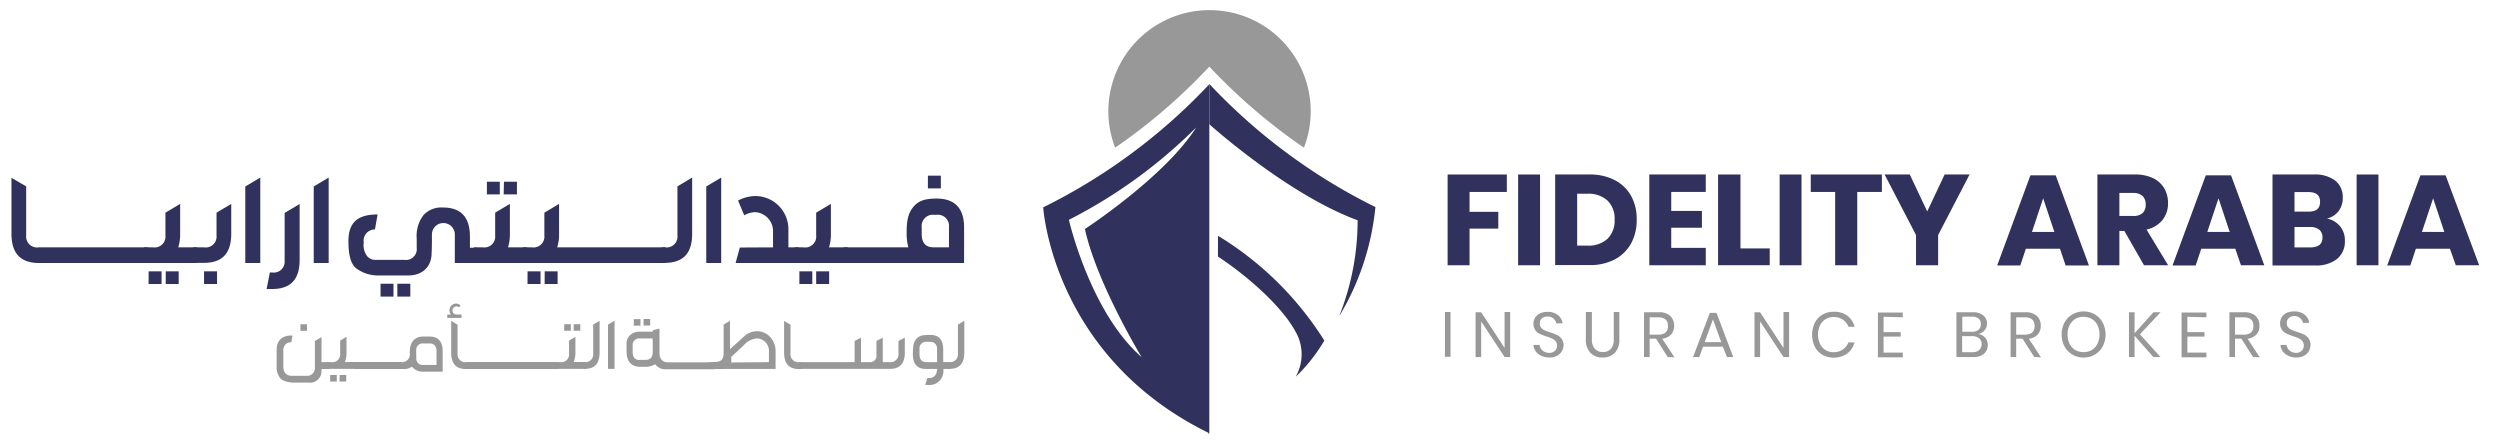 <svg id="Layer_1" data-name="Layer 1" xmlns="http://www.w3.org/2000/svg" viewBox="0 0 446.72 79.88"><defs><style>.cls-1{fill:#30325d;}.cls-2{fill:#989898;}</style></defs><path class="cls-1" d="M269.25,31.18V34.3h-6.66v3.55h5.14v3h-5.14V47.4h-3.92V31.18Z"/><path class="cls-1" d="M275.19,31.18V47.4h-3.92V31.18Z"/><path class="cls-1" d="M291.46,43.49a7.11,7.11,0,0,1-2.93,2.87,9.36,9.36,0,0,1-4.51,1h-6.13V31.18H284a9.57,9.57,0,0,1,4.52,1A7,7,0,0,1,291.46,35a8.56,8.56,0,0,1,1,4.22A8.66,8.66,0,0,1,291.46,43.49Zm-4.22-.82a4.5,4.5,0,0,0,1.27-3.42,4.49,4.49,0,0,0-1.27-3.41,5,5,0,0,0-3.57-1.22h-1.85v9.27h1.85A5,5,0,0,0,287.24,42.67Z"/><path class="cls-1" d="M298.63,34.3v3.39h5.48v3h-5.48v3.6h6.17V47.4H294.71V31.18H304.8V34.3Z"/><path class="cls-1" d="M311,44.39h5.23v3H307V31.18H311Z"/><path class="cls-1" d="M321.91,31.18V47.4H318V31.18Z"/><path class="cls-1" d="M336.27,31.18V34.3h-4.4V47.4h-3.95V34.3h-4.36V31.18Z"/><path class="cls-1" d="M351.94,31.18,346.32,42V47.4h-3.95V42l-5.62-10.83h4.5l3.12,6.61,3.12-6.61Z"/><path class="cls-1" d="M368.09,44.44H362l-1,3h-4.13l5.94-16.11h4.52l5.94,16.11H369.1Zm-1-3-2-6-2,6Z"/><path class="cls-1" d="M383.11,47.4l-3.51-6.13h-.89V47.4h-3.93V31.18h6.7a7.28,7.28,0,0,1,3.26.66,4.69,4.69,0,0,1,2,1.83,5.24,5.24,0,0,1,.66,2.65,4.68,4.68,0,0,1-1,3,5,5,0,0,1-2.84,1.7l3.86,6.38Zm-4.4-8.81h2.43a2.42,2.42,0,0,0,1.72-.52,2,2,0,0,0,.55-1.52,2,2,0,0,0-.56-1.52,2.4,2.4,0,0,0-1.71-.55h-2.43Z"/><path class="cls-1" d="M399.42,44.44h-6.08l-1,3H388.2l5.95-16.11h4.51L404.6,47.4h-4.17Zm-1-3-2-6-2,6Z"/><path class="cls-1" d="M418.17,40.47A3.85,3.85,0,0,1,419,43a4,4,0,0,1-1.38,3.26,6,6,0,0,1-4,1.17h-7.55V31.18h7.36a6,6,0,0,1,3.83,1.08,3.71,3.71,0,0,1,1.36,3.07,3.78,3.78,0,0,1-.78,2.44,3.6,3.6,0,0,1-2.05,1.28A4,4,0,0,1,418.17,40.47ZM410,37.81h2.57c1.36,0,2-.58,2-1.75s-.69-1.74-2.09-1.74H410Zm5,4.61a1.72,1.72,0,0,0-.57-1.37,2.5,2.5,0,0,0-1.63-.49H410v3.65h2.8C414.29,44.21,415,43.61,415,42.42Z"/><path class="cls-1" d="M425,31.18V47.4H421.1V31.18Z"/><path class="cls-1" d="M437.77,44.44h-6.08l-1,3h-4.13l5.94-16.11H437L443,47.4h-4.18Zm-1-3-2-6-2,6Z"/><path class="cls-2" d="M259.19,55.75v8h-1v-8Z"/><path class="cls-2" d="M269.85,63.8h-1l-4.18-6.36V63.8h-1v-8h1l4.18,6.37V55.75h1Z"/><path class="cls-2" d="M279.07,62.77a2.1,2.1,0,0,1-.84.8,2.76,2.76,0,0,1-1.38.31,3.4,3.4,0,0,1-1.42-.29,2.62,2.62,0,0,1-1-.8,2.28,2.28,0,0,1-.43-1.16h1.11a1.58,1.58,0,0,0,.23.67,1.62,1.62,0,0,0,.57.53,1.82,1.82,0,0,0,.9.22,1.46,1.46,0,0,0,1.05-.37,1.28,1.28,0,0,0,.36-.94A1.19,1.19,0,0,0,278,61a1.92,1.92,0,0,0-.64-.49,7.29,7.29,0,0,0-1-.38,10.63,10.63,0,0,1-1.23-.48,2.08,2.08,0,0,1-.79-.66,2.06,2.06,0,0,1,.85-3,3.19,3.19,0,0,1,1.33-.26,2.84,2.84,0,0,1,1.88.58,2.22,2.22,0,0,1,.81,1.46h-1.12a1.46,1.46,0,0,0-.49-.84,1.57,1.57,0,0,0-1.08-.37,1.48,1.48,0,0,0-1,.33,1.15,1.15,0,0,0-.37.92,1.17,1.17,0,0,0,.24.76,1.73,1.73,0,0,0,.61.45,8.55,8.55,0,0,0,1,.37,10.43,10.43,0,0,1,1.25.48,2.14,2.14,0,0,1,.81.69,2.08,2.08,0,0,1,.33,1.23A2.17,2.17,0,0,1,279.07,62.77Z"/><path class="cls-2" d="M284.45,55.75v4.83a2.49,2.49,0,0,0,.53,1.75,1.85,1.85,0,0,0,1.44.57,1.82,1.82,0,0,0,1.43-.57,2.58,2.58,0,0,0,.51-1.75V55.75h1v4.83a3.39,3.39,0,0,1-.81,2.47,3,3,0,0,1-2.19.83,2.92,2.92,0,0,1-2.17-.83,3.35,3.35,0,0,1-.82-2.47V55.75Z"/><path class="cls-2" d="M298,63.8l-2.1-3.29h-1.13V63.8h-1v-8h2.65a2.85,2.85,0,0,1,2.05.66,2.54,2.54,0,0,1,.14,3.32,2.59,2.59,0,0,1-1.59.75l2.19,3.32Zm-3.23-4h1.52c1.17,0,1.76-.52,1.76-1.55s-.59-1.55-1.76-1.55h-1.52Z"/><path class="cls-2" d="M307.85,61.94h-3.53l-.68,1.86h-1.11l3-7.9h1.18l3,7.9h-1.12Zm-.29-.81-1.48-4.06-1.47,4.06Z"/><path class="cls-2" d="M319.69,63.8h-1l-4.18-6.36V63.8h-1v-8h1l4.18,6.37V55.75h1Z"/><path class="cls-2" d="M330.08,56.4a3.64,3.64,0,0,1,1.32,2h-1.09a2.72,2.72,0,0,0-1-1.27,2.87,2.87,0,0,0-1.68-.48,2.66,2.66,0,0,0-1.41.38,2.63,2.63,0,0,0-1,1.1,4,4,0,0,0,0,3.33,2.58,2.58,0,0,0,2.39,1.47,2.87,2.87,0,0,0,1.68-.48,2.72,2.72,0,0,0,1-1.27h1.09a3.64,3.64,0,0,1-1.32,2,4.27,4.27,0,0,1-4.43.21,3.57,3.57,0,0,1-1.35-1.45,4.94,4.94,0,0,1,0-4.25,3.53,3.53,0,0,1,1.35-1.46,3.89,3.89,0,0,1,2-.52A3.94,3.94,0,0,1,330.08,56.4Z"/><path class="cls-2" d="M336.57,56.6v2.75h3.06v.8h-3.06V63H340v.85h-4.44v-8H340v.85Z"/><path class="cls-2" d="M354.73,60.34a1.94,1.94,0,0,1,.46,1.29,2,2,0,0,1-.66,1.57,2.82,2.82,0,0,1-1.94.6h-3v-8h2.95a2.74,2.74,0,0,1,1.83.54,1.91,1.91,0,0,1-.85,3.34A2.17,2.17,0,0,1,354.73,60.34Zm-4.09-1.06h1.73a1.76,1.76,0,0,0,1.17-.35,1.27,1.27,0,0,0,.41-1,1.22,1.22,0,0,0-.4-1,1.83,1.83,0,0,0-1.22-.35h-1.69Zm3,3.27a1.3,1.3,0,0,0,.45-1.06,1.27,1.27,0,0,0-.46-1.05,2,2,0,0,0-1.29-.38h-1.73v2.87h1.76A1.87,1.87,0,0,0,353.67,62.55Z"/><path class="cls-2" d="M363.5,63.8l-2.1-3.29h-1.13V63.8h-1v-8h2.65a2.84,2.84,0,0,1,2.05.66,2.3,2.3,0,0,1,.69,1.74,2.24,2.24,0,0,1-.55,1.58,2.56,2.56,0,0,1-1.59.75l2.19,3.32Zm-3.23-4h1.52c1.18,0,1.77-.52,1.77-1.55s-.59-1.55-1.77-1.55h-1.52Z"/><path class="cls-2" d="M374.32,56.18a3.67,3.67,0,0,1,1.41,1.46,4.7,4.7,0,0,1,0,4.26,3.67,3.67,0,0,1-1.41,1.46,3.92,3.92,0,0,1-2,.53,4,4,0,0,1-2-.53,3.69,3.69,0,0,1-1.42-1.46,4.7,4.7,0,0,1,0-4.26,3.69,3.69,0,0,1,1.42-1.46,4,4,0,0,1,2-.53A3.92,3.92,0,0,1,374.32,56.18Zm-3.5.82a2.67,2.67,0,0,0-1,1.1,3.52,3.52,0,0,0-.37,1.67,3.57,3.57,0,0,0,.37,1.67,2.67,2.67,0,0,0,1,1.1,3,3,0,0,0,1.49.38,2.85,2.85,0,0,0,1.48-.39,2.65,2.65,0,0,0,1-1.1,3.93,3.93,0,0,0,0-3.33,2.65,2.65,0,0,0-1-1.1,3.09,3.09,0,0,0-3,0Z"/><path class="cls-2" d="M382.38,59.74l3.68,4.06h-1.28L381.42,60V63.8h-1v-8h1v3.74l3.37-3.74h1.27Z"/><path class="cls-2" d="M390.86,56.6v2.75h3.06v.8h-3.06V63h3.4v.85h-4.44v-8h4.44v.85Z"/><path class="cls-2" d="M402.6,63.8l-2.1-3.29h-1.13V63.8h-1v-8H401a2.88,2.88,0,0,1,2.06.66,2.33,2.33,0,0,1,.68,1.74,2.24,2.24,0,0,1-.55,1.58,2.54,2.54,0,0,1-1.58.75l2.19,3.32Zm-3.23-4h1.52c1.18,0,1.77-.52,1.77-1.55s-.59-1.55-1.77-1.55h-1.52Z"/><path class="cls-2" d="M412.54,62.77a2.07,2.07,0,0,1-.83.8,2.81,2.81,0,0,1-1.38.31,3.33,3.33,0,0,1-1.42-.29,2.58,2.58,0,0,1-1-.8,2.27,2.27,0,0,1-.42-1.16h1.1a1.6,1.6,0,0,0,.24.67,1.54,1.54,0,0,0,.57.53,1.75,1.75,0,0,0,.89.22,1.43,1.43,0,0,0,1-.37,1.25,1.25,0,0,0,.37-.94,1.19,1.19,0,0,0-.26-.79,1.79,1.79,0,0,0-.63-.49,7.5,7.5,0,0,0-1-.38,10.63,10.63,0,0,1-1.23-.48,2,2,0,0,1-.78-.66,1.94,1.94,0,0,1-.33-1.18,2,2,0,0,1,1.17-1.85,3.22,3.22,0,0,1,1.33-.26,2.82,2.82,0,0,1,1.88.58,2.14,2.14,0,0,1,.81,1.46h-1.11A1.54,1.54,0,0,0,410,56.48a1.45,1.45,0,0,0-1,.33,1.16,1.16,0,0,0-.38.92,1.12,1.12,0,0,0,.25.76,1.65,1.65,0,0,0,.61.45,7.91,7.91,0,0,0,1,.37,11.15,11.15,0,0,1,1.25.48,2.19,2.19,0,0,1,.8.69,2.08,2.08,0,0,1,.33,1.23A2.17,2.17,0,0,1,412.54,62.77Z"/><path class="cls-1" d="M2.05,41.78v-10L4.68,33.3v8.77A1.94,1.94,0,0,0,6.89,44.2H26.42V47H7C3.65,47,2.05,45.26,2.05,41.78Z"/><path class="cls-1" d="M29.56,42.07V38l2.63-1.57v5.35a7.6,7.6,0,0,1-.34,2.42H35.2V47H25.74V44.2h1.62A1.94,1.94,0,0,0,29.56,42.07Zm-3,6.41h2.31v2.27H26.55Zm3.06,0h2.31v2.27H29.61Z"/><path class="cls-1" d="M38.69,42.07V38l2.63-1.57v5.35c0,3.48-1.6,5.19-4.9,5.19H34.53V44.2h1.95A1.94,1.94,0,0,0,38.69,42.07Zm-2.23,6.41h2.32v2.27H36.46Z"/><path class="cls-1" d="M46.51,31.73V47H43.83V33.32Z"/><path class="cls-1" d="M50.86,46.61V38.05l2.68-1.6v10c0,3.48-1.6,5.19-4.9,5.19h-1l.58-2.95h.45A1.94,1.94,0,0,0,50.86,46.61Z"/><path class="cls-1" d="M58.73,31.73V47H56.06V33.32Z"/><path class="cls-1" d="M63.52,47.85c-.86-.88-1.26-2.25-1.26-4.77,0-3.44,1.77-4.76,5.21-4.76L67,41a2,2,0,0,0-2,2.32,3.31,3.31,0,0,0,.56,2.4,1.94,1.94,0,0,0,1.64.72h5.08a1.94,1.94,0,0,0,2.18-2.18V42.61a6.07,6.07,0,0,1,1.26-4.23v0a4.36,4.36,0,0,1,3.44-1.3q4.81,0,4.81,5.19v2h1.39V47H81.27v-5.1a2,2,0,1,0-4.09,0q0,2.66-.06,3.39c0,1.93-1.2,3.93-4.21,3.93H67.83A6.55,6.55,0,0,1,63.52,47.85ZM68,50.7h2.31V53H68Zm3,0h2.32V53H71Z"/><path class="cls-1" d="M88.48,42.07V38l2.63-1.57v5.35a7.91,7.91,0,0,1-.33,2.42h3.35V47H84.66V44.2h1.62A1.94,1.94,0,0,0,88.48,42.07ZM87,32.47h2.31v2.27H87Zm3.05,0h2.32v2.27H90Z"/><path class="cls-1" d="M97.27,42.07V38l2.63-1.57v5.35a7.6,7.6,0,0,1-.34,2.42h19.36V47H93.45V44.2h1.62A1.94,1.94,0,0,0,97.27,42.07Zm-3,6.41h2.32v2.27H94.26Zm3.06,0h2.31v2.27H97.32Z"/><path class="cls-1" d="M121.05,42.07V33.3l2.63-1.57V41.78c0,3.48-1.6,5.19-4.9,5.19h-.54V44.2h.61A1.94,1.94,0,0,0,121.05,42.07Z"/><path class="cls-1" d="M128.87,31.73V47H126.2V33.32Z"/><path class="cls-1" d="M138.13,44.2V41.37a3.39,3.39,0,0,0-3.21-3.46,4.34,4.34,0,0,0-1.94.56l-1.1-2.63a6.86,6.86,0,0,1,3-.81,5.93,5.93,0,0,1,6,6V44.2h1.86V47h-11.3l.76-2.77Z"/><path class="cls-1" d="M145.84,42.07V38l2.63-1.57v5.35a7.6,7.6,0,0,1-.34,2.42h3.35V47H142V44.2h1.62A1.94,1.94,0,0,0,145.84,42.07Zm-3,6.41h2.31v2.27h-2.31Zm3,0h2.32v2.27h-2.32Z"/><path class="cls-1" d="M162,41.71c0-2.27.24-3.55,1.19-4.72s2.2-1.51,4.18-1.51c3,0,4.9,1.51,4.9,5.13V47H150.8V44.2h11.51A10,10,0,0,1,162,41.71Zm4.81,2.49h2.76V40.61a2,2,0,0,0-2.2-2.23h-.47a2,2,0,0,0-2.2,2.21v1.25C164.7,43.8,165.84,44.2,166.81,44.2Zm-1-12.81h2.31v2.27H165.8Z"/><path class="cls-2" d="M51.11,68.17a2.34,2.34,0,0,1-1-.55,3.16,3.16,0,0,1-.68-2.21V62.59c0-1.75.91-2.64,2.73-2.64h.1l-.19,1.19a2,2,0,0,0-.94.29,1.56,1.56,0,0,0-.5,1.34v2.72c0,1.1.55,1.66,1.52,1.66h2.56a1.41,1.41,0,0,0,1.56-1.58V60.92l1.18-.68v4.47h1.44v1.23H57.45l0,.35a2.05,2.05,0,0,1-2.32,2.08H52.55A5.55,5.55,0,0,1,51.11,68.17Zm2.57-10.23h1.18v1.17H53.68Z"/><path class="cls-2" d="M60.78,63.2V60.86l1.14-.68V63a4.56,4.56,0,0,1-.15,1.21l-.13.47H71.75v1.23H58.47V64.71h.75A1.38,1.38,0,0,0,60.78,63.2ZM59,67h1.18v1.17H59Zm1.69,0h1.18v1.17H60.66Z"/><path class="cls-2" d="M73.81,65.73l-.2-.22-.26.17a2.5,2.5,0,0,1-1.28.26H63.34V64.71h8.34a1.4,1.4,0,0,0,1.55-1.58v-.24c0-1.74.83-2.76,2.45-2.76h1c1.62,0,2.42.87,2.42,2.62v3.66H75.68A2.45,2.45,0,0,1,73.81,65.73Zm.58-1.82V64a1.12,1.12,0,0,0,1.22,1.21H78V62.75a1.52,1.52,0,0,0-.22-.92,1.21,1.21,0,0,0-1-.46H75.68a1.15,1.15,0,0,0-1.31,1.23C74.37,63.27,74.39,63.71,74.39,63.91Z"/><path class="cls-2" d="M79.92,56.2h.61c0-.06,0-.11-.06-.15a1,1,0,0,1-.15-.6,1.18,1.18,0,0,1,1.17-1.2,1.1,1.1,0,0,1,.81.34l-.27.32a.81.81,0,0,0-.46-.15.72.72,0,1,0,0,1.44h.9v.61H79.92Zm.7,6.83V57.34l1.14.68V63.2a1.39,1.39,0,0,0,1.55,1.51H99.77v1.23H83.23Q80.62,65.94,80.62,63Z"/><path class="cls-2" d="M101.68,63.2V60.86l1.14-.68V63a4.56,4.56,0,0,1-.15,1.21l-.13.47h2.1v1.23H83.36V64.71h16.75A1.38,1.38,0,0,0,101.68,63.2Zm-.86-5.27H102V59.1h-1.19Zm1.69,0h1.18V59.1h-1.18Z"/><path class="cls-2" d="M106,63.2V58l1.14-.68V63q0,2.91-2.61,2.91h-.27V64.71h.19A1.39,1.39,0,0,0,106,63.2Z"/><path class="cls-2" d="M108.64,58l1.17-.69v8.6h-1.17Z"/><path class="cls-2" d="M117.25,65.31l-.2-.23-.27.15a3,3,0,0,1-1.4.31h-1c-1.59,0-2.43-1-2.42-2.76V61.46a2,2,0,0,1,.56-1.52,2.49,2.49,0,0,1,1.85-.67h2.29V59l1.18-.29v4.38c0,1,.54,1.66,1.52,1.66h8.36v1.23H119A2.24,2.24,0,0,1,117.25,65.31Zm-3-1h1.1c.81,0,1.24-.43,1.28-1.32V60.48h-2.29a1.16,1.16,0,0,0-1.29,1.31V63C113.08,63.84,113.47,64.33,114.28,64.33Zm-1-7.29h1.19v1.17h-1.19ZM115,57h1.18v1.17H115Z"/><path class="cls-2" d="M129.3,63.11V58l1.14-.68V62.4L133.09,60a3.35,3.35,0,0,1,2.14-.81,3.18,3.18,0,0,1,2.36,1,3.75,3.75,0,0,1,1,2.4v3.34H119.31l8-1.23C128.71,64.71,129.3,64.41,129.3,63.11Zm8.1,1.6V62.79a2.23,2.23,0,0,0-2.15-2.32,3.61,3.61,0,0,0-2.42,1.3l-2.16,2v1Z"/><path class="cls-2" d="M140.11,63V57.34l1.14.68V63.2a1.39,1.39,0,0,0,1.55,1.51h.47v1.23h-.55Q140.11,65.94,140.11,63Z"/><path class="cls-2" d="M152.71,64.71V60.92l1.14-.59v4.38h1.68a1.09,1.09,0,0,0,1.08-1.07V60.92l1.13-.59v4.38H159a1.4,1.4,0,0,0,1.54-1.58V60.92l1.14-.59V63q0,2.91-2.64,2.91H142.86V64.71Z"/><path class="cls-2" d="M165.69,67.55h.19a1.68,1.68,0,0,0,.91-.2,1.39,1.39,0,0,0,.61-1l.07-.42h-2c-1.56,0-2.35-.87-2.35-2.63a10.48,10.48,0,0,1,.11-1.66,2.13,2.13,0,0,1,1.4-1.67,8.35,8.35,0,0,1,1.62-.12c1.53,0,2.29.87,2.29,2.61v2.24h1.26v1.23h-1.22l0,.34a2.47,2.47,0,0,1-2.74,2.51h-.51Zm-.15-2.84h1.9V62.39c0-.87-.47-1.31-1.28-1.31h-.56a1.15,1.15,0,0,0-1.29,1.25v1C164.31,64.26,164.76,64.71,165.54,64.71Z"/><path class="cls-2" d="M171.17,63.2V58l1.14-.68V63q0,2.91-2.61,2.91h-.27V64.71h.19A1.39,1.39,0,0,0,171.17,63.2Z"/><path class="cls-2" d="M216.09,11.9h0l.09.11-.09-.11h0A102.56,102.56,0,0,0,233,26.39a18.08,18.08,0,1,0-33.74,0A102,102,0,0,0,216.09,11.9Z"/><path class="cls-1" d="M216.09,15.06l0,7.14S230,34.74,242.59,39.36a46.2,46.2,0,0,1-3.24,17l.08-.07A46.63,46.63,0,0,0,245.77,37a103.66,103.66,0,0,1-29.68-22h0l.09.11Z"/><polygon class="cls-1" points="216.09 15.05 216.09 15.05 216.09 15.05 216.09 15.05"/><path class="cls-1" d="M217.64,42.13a58,58,0,0,1,19,18.72,29.43,29.43,0,0,1-5.12,6.48,8.11,8.11,0,0,0-.1-8.2c-2.53-4.63-9-10.17-13.79-13.28Z"/><polygon class="cls-1" points="216.1 15.06 216.09 15.05 216.09 15.05 216.1 15.06 216.1 15.06"/><polygon class="cls-1" points="216.09 15.05 216 14.95 216.09 15.05 216.09 15.05"/><path class="cls-1" d="M216.09,15.05a103.66,103.66,0,0,1-29.68,22S188,63.62,215.92,77.33v.18l.17-.09h0V15.05ZM193.86,40.92C196,50.67,204,63.82,204,63.82,194.76,55.76,191,39.28,191,39.28a89.89,89.89,0,0,0,22.75-16.51C208.18,31.58,193.86,40.92,193.86,40.92Z"/></svg>